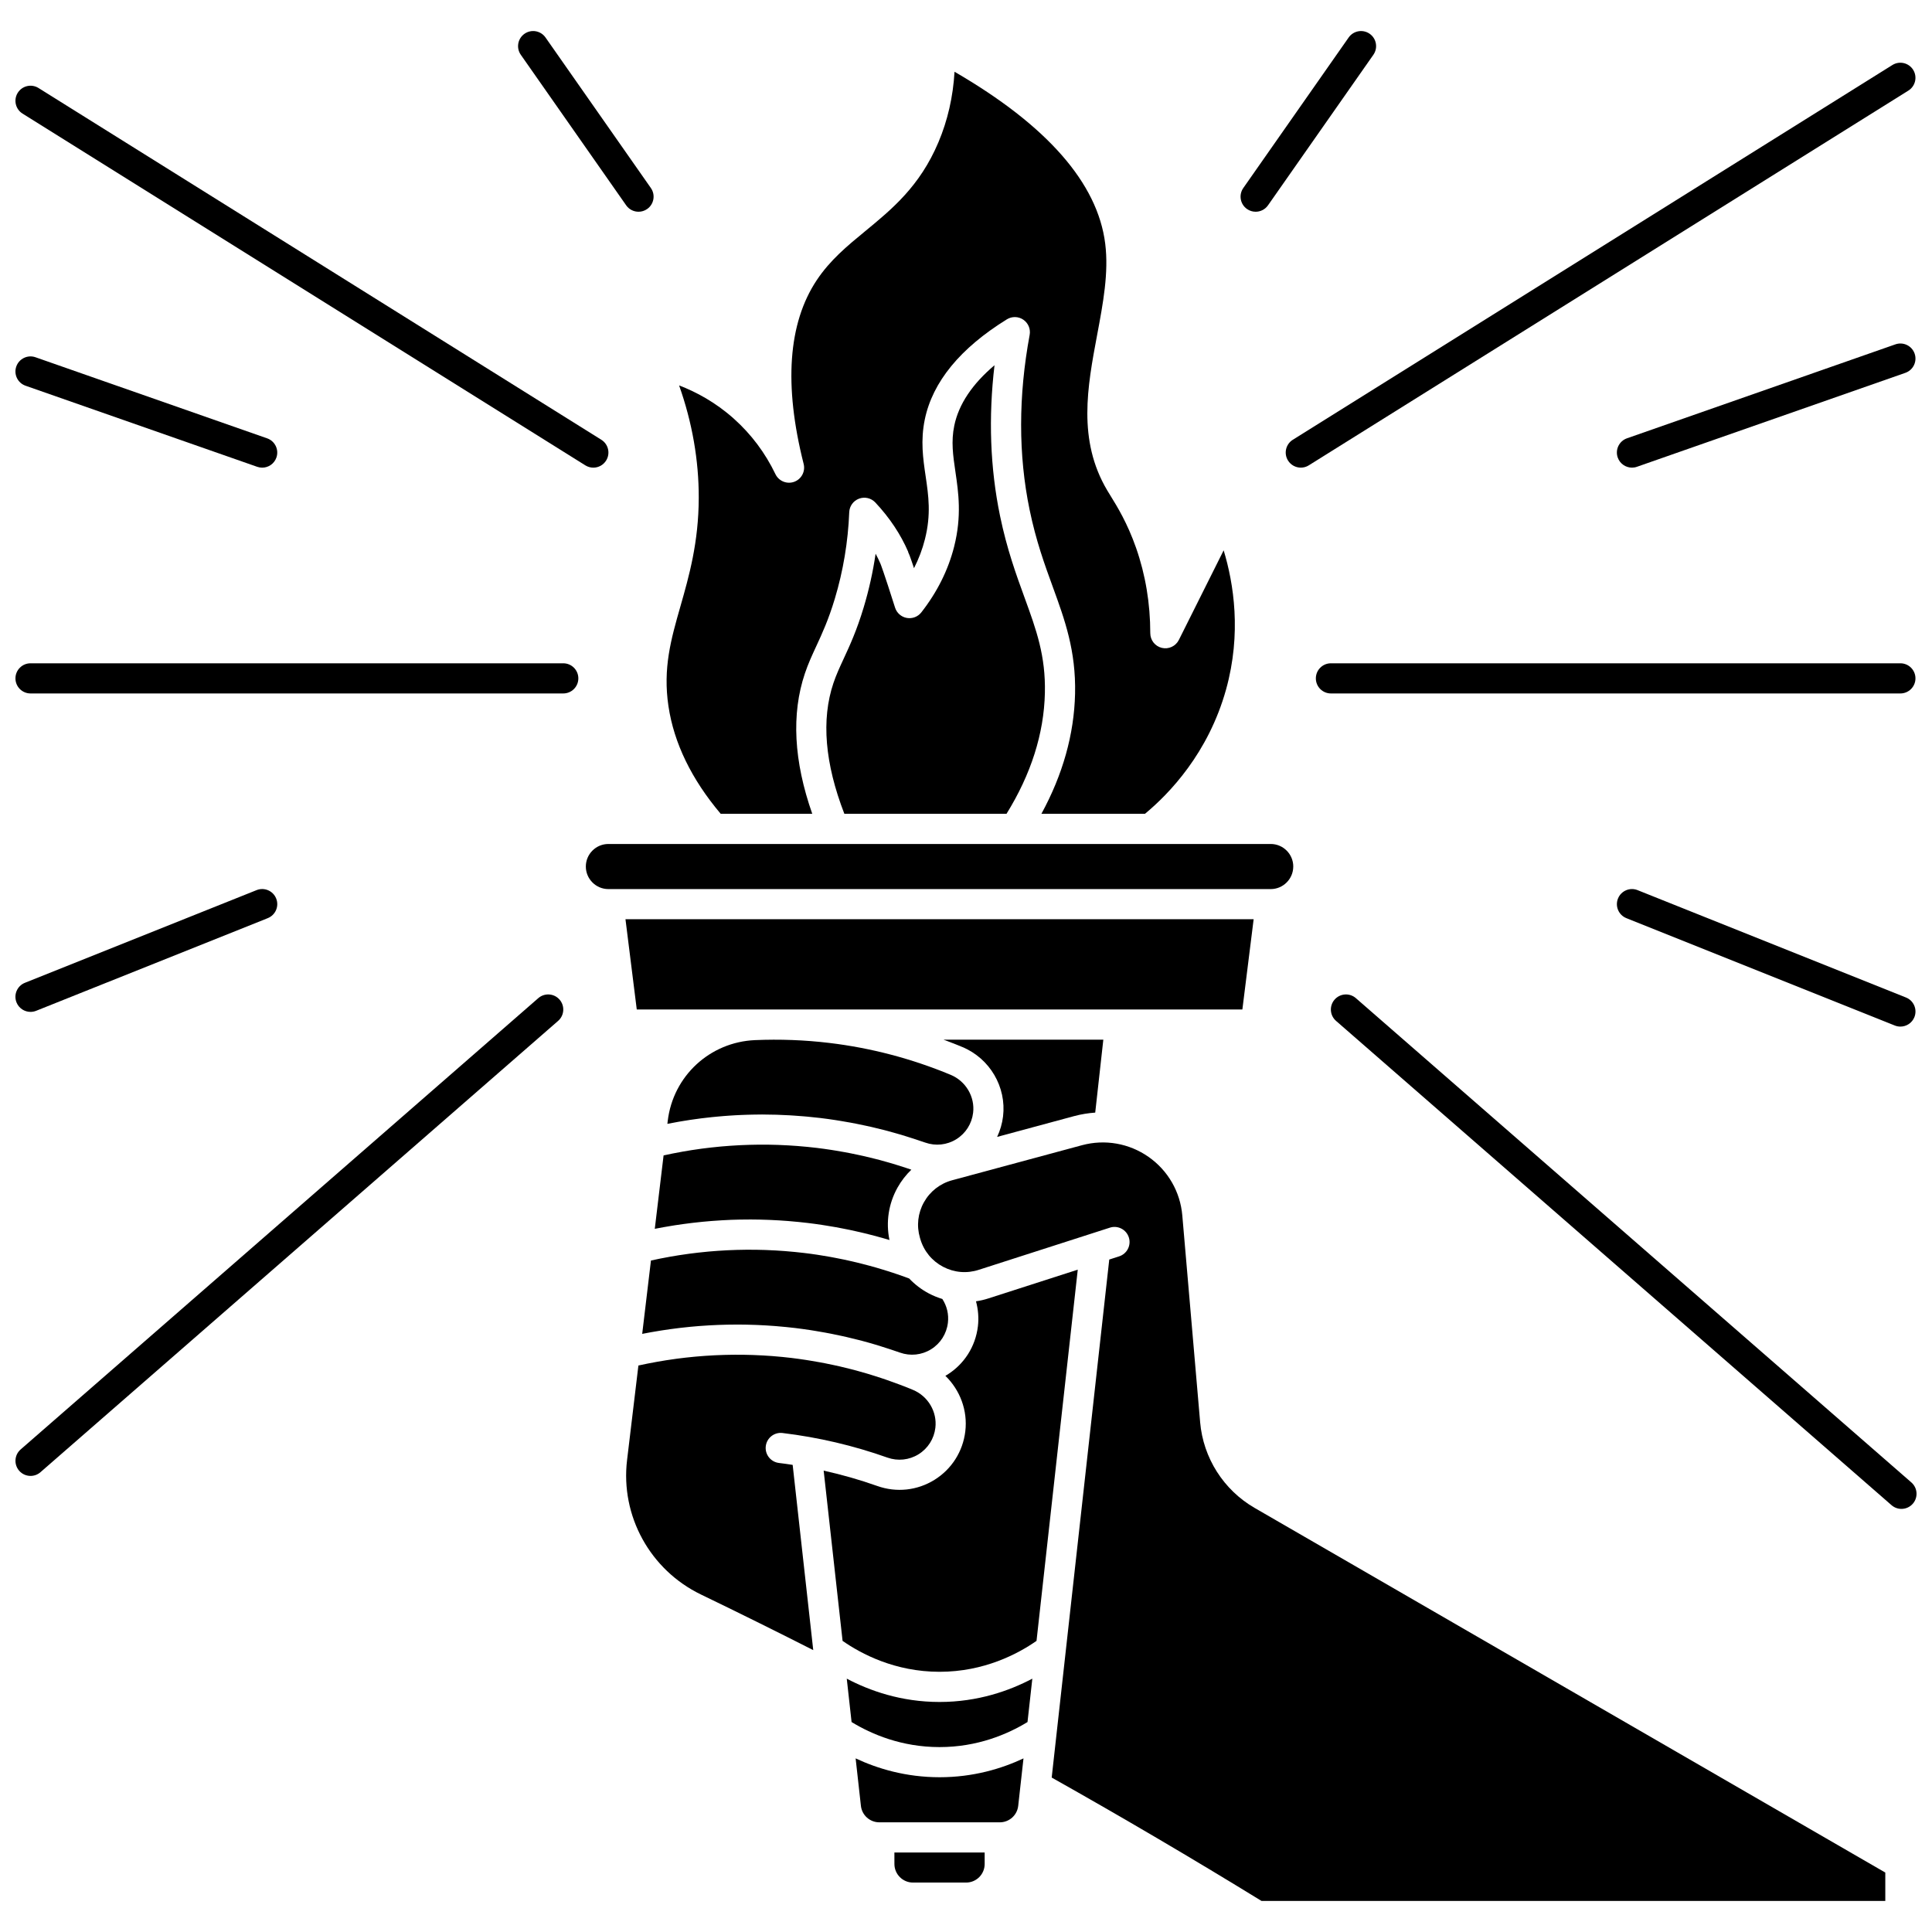 <?xml version="1.0" encoding="UTF-8"?>
<!-- Uploaded to: ICON Repo, www.svgrepo.com, Generator: ICON Repo Mixer Tools -->
<svg width="800px" height="800px" version="1.1" viewBox="144 144 512 512" xmlns="http://www.w3.org/2000/svg">
 <defs>
  <clipPath id="j">
   <path d="m484 160h167.9v108h-167.9z"/>
  </clipPath>
  <clipPath id="h">
   <path d="m572 235h79.902v33h-79.902z"/>
  </clipPath>
  <clipPath id="g">
   <path d="m492 319h159.9v9h-159.9z"/>
  </clipPath>
  <clipPath id="f">
   <path d="m572 379h79.902v38h-79.902z"/>
  </clipPath>
  <clipPath id="e">
   <path d="m496 407h155.9v137h-155.9z"/>
  </clipPath>
  <clipPath id="d">
   <path d="m148.09 166h157.91v102h-157.91z"/>
  </clipPath>
  <clipPath id="c">
   <path d="m148.09 238h69.906v30h-69.906z"/>
  </clipPath>
  <clipPath id="b">
   <path d="m148.09 319h149.91v9h-149.91z"/>
  </clipPath>
  <clipPath id="a">
   <path d="m148.09 379h69.906v34h-69.906z"/>
  </clipPath>
  <clipPath id="i">
   <path d="m148.09 407h145.91v129h-145.91z"/>
  </clipPath>
 </defs>
 <path d="m474.47 199.39c0.699 0.488 1.496 0.723 2.289 0.723 1.262 0 2.5-0.594 3.277-1.703l27.922-39.891c1.266-1.809 0.828-4.301-0.98-5.566-1.809-1.266-4.301-0.824-5.566 0.98l-27.922 39.891c-1.27 1.809-0.828 4.301 0.98 5.566z"/>
 <g clip-path="url(#j)">
  <path d="m485.34 266.05c0.758 1.211 2.062 1.879 3.394 1.879 0.723 0 1.457-0.195 2.113-0.609l158.89-99.309c1.871-1.168 2.441-3.637 1.27-5.508-1.168-1.871-3.633-2.441-5.508-1.27l-158.89 99.309c-1.871 1.172-2.441 3.637-1.27 5.508z"/>
 </g>
 <g clip-path="url(#h)">
  <path d="m576.49 267.93c0.438 0 0.883-0.07 1.32-0.227l71.133-24.898c2.082-0.727 3.18-3.008 2.453-5.094-0.73-2.086-3.012-3.184-5.094-2.453l-71.133 24.898c-2.082 0.727-3.18 3.008-2.453 5.094 0.578 1.648 2.125 2.68 3.773 2.68z"/>
 </g>
 <g clip-path="url(#g)">
  <path d="m647.62 319.78h-150.91c-2.207 0-3.996 1.789-3.996 3.996 0 2.207 1.789 3.996 3.996 3.996h150.91c2.207 0 3.996-1.789 3.996-3.996 0-2.207-1.789-3.996-3.996-3.996z"/>
 </g>
 <g clip-path="url(#f)">
  <path d="m649.11 408.35-71.133-28.453c-2.047-0.82-4.375 0.176-5.195 2.227s0.176 4.375 2.227 5.195l71.133 28.453c0.488 0.195 0.988 0.285 1.484 0.285 1.586 0 3.086-0.949 3.711-2.512 0.816-2.051-0.18-4.379-2.227-5.195z"/>
 </g>
 <g clip-path="url(#e)">
  <path d="m650.53 536.86-147.21-128.34c-1.664-1.449-4.188-1.277-5.641 0.387-1.449 1.664-1.277 4.188 0.387 5.641l147.21 128.34c0.758 0.66 1.691 0.984 2.625 0.984 1.113 0 2.223-0.465 3.016-1.371 1.453-1.668 1.277-4.191-0.387-5.641z"/>
 </g>
 <path d="m309.94 198.41c0.777 1.109 2.016 1.703 3.277 1.703 0.793 0 1.59-0.234 2.289-0.723 1.809-1.266 2.246-3.758 0.98-5.566l-27.922-39.891c-1.266-1.809-3.758-2.246-5.566-0.98s-2.246 3.758-0.98 5.566z"/>
 <g clip-path="url(#d)">
  <path d="m304.63 266.05c1.168-1.871 0.602-4.336-1.27-5.508l-149.15-93.215c-1.871-1.172-4.336-0.602-5.508 1.27-1.168 1.871-0.602 4.336 1.27 5.508l149.15 93.219c0.66 0.41 1.391 0.609 2.113 0.609 1.332 0 2.637-0.668 3.394-1.883z"/>
 </g>
 <g clip-path="url(#c)">
  <path d="m150.77 246.22 61.391 21.488c0.438 0.152 0.883 0.227 1.32 0.227 1.652 0 3.195-1.031 3.769-2.676 0.73-2.082-0.367-4.363-2.453-5.094l-61.387-21.488c-2.082-0.73-4.363 0.371-5.094 2.453-0.727 2.082 0.371 4.363 2.453 5.09z"/>
 </g>
 <g clip-path="url(#b)">
  <path d="m293.27 319.78h-141.18c-2.207 0-3.996 1.789-3.996 3.996 0 2.207 1.789 3.996 3.996 3.996h141.18c2.207 0 3.996-1.789 3.996-3.996 0-2.207-1.789-3.996-3.996-3.996z"/>
 </g>
 <g clip-path="url(#a)">
  <path d="m152.09 412.16c0.492 0 0.996-0.094 1.484-0.285l61.391-24.559c2.051-0.82 3.047-3.144 2.227-5.195-0.82-2.051-3.144-3.047-5.195-2.227l-61.395 24.559c-2.051 0.82-3.047 3.144-2.227 5.195 0.629 1.562 2.129 2.512 3.715 2.512z"/>
 </g>
 <g clip-path="url(#i)">
  <path d="m286.65 408.52-137.18 119.6c-1.664 1.449-1.836 3.973-0.387 5.641 0.789 0.906 1.898 1.371 3.016 1.371 0.934 0 1.867-0.324 2.625-0.984l137.18-119.6c1.664-1.449 1.836-3.973 0.387-5.641-1.453-1.664-3.977-1.836-5.641-0.387z"/>
 </g>
 <path d="m321.15 331.16c1.457 9.773 6.113 19.355 13.844 28.508h24.262c-4.902-13.961-5.57-26.445-1.961-37.172 0.887-2.637 1.93-4.891 3.035-7.273 1.508-3.258 3.219-6.953 4.902-12.547 2.227-7.398 3.512-15.117 3.824-22.941 0.062-1.609 1.086-3.023 2.598-3.586 1.508-0.562 3.207-0.164 4.309 1.008 3.789 4.035 6.727 8.449 8.738 13.125l-0.043 0.02c0.344 0.707 0.625 1.527 0.93 2.406 0.195 0.562 0.406 1.188 0.633 1.867 1.266-2.488 2.238-5.055 2.898-7.684 1.668-6.606 0.945-11.523 0.18-16.727-0.68-4.625-1.383-9.406-0.215-15.02 2.066-9.949 9.387-18.871 21.754-26.52 1.348-0.832 3.055-0.793 4.359 0.102 1.305 0.895 1.961 2.473 1.672 4.027-3.008 16.215-3.016 31.805-0.016 46.332 1.703 8.246 3.969 14.473 6.164 20.492 3.16 8.676 6.144 16.867 5.887 28.277-0.246 10.738-3.246 21.41-8.922 31.816h27.441c6.441-5.328 16.812-16.098 21.504-32.977 4.125-14.848 2.016-28.078-0.645-36.852l-11.875 23.754c-0.828 1.656-2.691 2.523-4.492 2.102-1.805-0.426-3.078-2.035-3.078-3.891-0.004-7.879-1.27-15.488-3.766-22.617-2.305-6.582-4.996-10.934-6.773-13.812-0.328-0.531-0.621-1.004-0.871-1.426-7.906-13.332-5.25-27.469-2.684-41.141 1.598-8.512 3.109-16.551 2.152-24.23-1.996-16.047-15.422-31.355-39.934-45.566-0.383 6.621-1.816 12.891-4.277 18.707-4.922 11.633-12.27 17.676-19.375 23.523-4.801 3.949-9.332 7.68-12.887 13.035-7.566 11.406-8.727 27.781-3.445 48.668 0.504 1.988-0.582 4.039-2.512 4.738-1.93 0.695-4.074-0.18-4.965-2.027-2.707-5.641-6.418-10.586-11.027-14.707-4.832-4.32-9.941-7.066-14.504-8.816 3.481 9.836 5.227 19.82 5.207 29.781-0.027 11.848-2.582 20.801-4.836 28.703-2.523 8.816-4.695 16.438-3.191 26.539z"/>
 <path d="m388.16 306.29c-0.914 1.168-2.398 1.73-3.856 1.469-1.457-0.266-2.652-1.312-3.102-2.727-2.945-9.297-3.785-11.426-3.859-11.617-0.387-0.902-0.82-1.797-1.297-2.676-0.707 4.832-1.766 9.594-3.164 14.238-1.848 6.137-3.684 10.102-5.305 13.602-1.055 2.277-1.965 4.242-2.715 6.469-3.246 9.641-2.266 21.281 2.902 34.621h42.973c6.5-10.5 9.926-21.254 10.168-31.996 0.227-9.906-2.262-16.723-5.406-25.359-2.184-5.996-4.66-12.793-6.481-21.609-2.617-12.676-3.102-26.062-1.461-39.914-5.91 4.992-9.484 10.348-10.66 15.988-0.879 4.223-0.332 7.934 0.297 12.23 0.805 5.484 1.719 11.699-0.336 19.848-1.559 6.18-4.488 12.047-8.699 17.434z"/>
 <path d="m473.24 411.53 2.988-23.922h-166.47l2.992 23.922z"/>
 <path d="m486.73 373.64c0-3.297-2.68-5.977-5.977-5.977h-67.754-0.02-47.902-0.012-0.012-59.824c-3.293 0-5.977 2.68-5.977 5.977 0 3.293 2.68 5.977 5.977 5.977h175.52c3.297 0 5.977-2.684 5.977-5.977z"/>
 <path d="m381.03 637.98c0 2.711 2.207 4.918 4.914 4.918h14.09c2.711 0 4.914-2.203 4.914-4.918v-3.047h-23.922z"/>
 <path d="m370.75 609.99 1.398 12.574c0.277 2.492 2.379 4.371 4.887 4.371h31.914c2.508 0 4.609-1.879 4.887-4.371l0.637-5.746c0-0.008 0-0.012 0.004-0.02l0.758-6.805c-5.828 2.734-13.332 4.992-22.242 4.992-8.91-0.004-16.418-2.266-22.242-4.996z"/>
 <path d="m462.05 520.89-4.727-54.789c-0.539-6.262-3.801-11.914-8.949-15.516-5.148-3.602-11.578-4.727-17.645-3.09l-34.395 9.285c-3.203 0.863-5.859 2.934-7.481 5.832-1.621 2.894-1.992 6.242-1.055 9.426l0.094 0.32c0.945 3.195 3.09 5.805 6.039 7.356 2.949 1.547 6.316 1.832 9.48 0.793l29.668-9.539c0.031-0.012 0.062-0.02 0.094-0.031l4.953-1.594c2.098-0.68 4.352 0.48 5.027 2.582 0.676 2.102-0.48 4.352-2.582 5.027l-2.606 0.84-15.254 137.28c18.672 10.504 37.355 21.484 55.594 32.691h165.32v-7.516l-167.13-96.629c-8.23-4.758-13.633-13.254-14.449-22.73z"/>
 <path d="m405.88 488.11c-1.066 0.348-2.144 0.582-3.231 0.75 0.582 2.152 0.773 4.406 0.504 6.644-0.641 5.336-3.621 10.02-8.18 12.848-0.145 0.09-0.293 0.168-0.438 0.25 3.875 3.766 5.949 9.184 5.281 14.73-0.641 5.336-3.621 10.02-8.18 12.848-4.559 2.828-10.074 3.422-15.133 1.625-4.648-1.648-9.406-3.004-14.223-4.074l5.012 45.117c4.938 3.441 13.891 8.195 25.699 8.195 11.809 0 20.762-4.754 25.699-8.195l10.93-98.375z"/>
 <path d="m368.4 588.86 1.277 11.5c5.297 3.227 13.262 6.637 23.312 6.637 10.051 0 18.016-3.41 23.312-6.637l1.277-11.5c-6.039 3.191-14.406 6.18-24.59 6.18-10.184 0-18.547-2.992-24.59-6.18z"/>
 <path d="m385.52 453.98c-0.477-0.164-0.953-0.328-1.434-0.484-0.75-0.246-1.5-0.484-2.254-0.719-0.469-0.145-0.934-0.293-1.406-0.434-1.082-0.32-2.168-0.625-3.258-0.918-0.387-0.102-0.777-0.199-1.164-0.297-0.93-0.238-1.863-0.469-2.797-0.684-0.477-0.109-0.953-0.211-1.43-0.316-0.785-0.172-1.57-0.336-2.359-0.492-0.48-0.094-0.965-0.188-1.445-0.277-0.84-0.156-1.684-0.301-2.531-0.438-0.41-0.066-0.82-0.137-1.234-0.199-1.254-0.191-2.512-0.367-3.773-0.52-1.613-0.191-3.227-0.348-4.84-0.477-0.125-0.012-0.25-0.023-0.375-0.031-1.543-0.117-3.082-0.203-4.621-0.262-0.191-0.008-0.383-0.016-0.574-0.023-1.504-0.051-3.004-0.07-4.508-0.062-0.223 0-0.445 0-0.668 0.004-1.488 0.016-2.973 0.055-4.457 0.125-0.23 0.012-0.457 0.023-0.688 0.035-1.488 0.078-2.973 0.18-4.457 0.312-0.211 0.02-0.426 0.039-0.637 0.059-1.504 0.145-3.012 0.312-4.512 0.508-0.172 0.023-0.34 0.047-0.512 0.07-1.547 0.211-3.09 0.449-4.629 0.723-0.098 0.016-0.191 0.035-0.289 0.055-1.609 0.289-3.215 0.605-4.812 0.961l-2.332 19.453c0.008-0.004 0.02-0.004 0.027-0.004 1.512-0.301 3.031-0.566 4.547-0.812 0.234-0.039 0.473-0.078 0.707-0.117 1.453-0.227 2.91-0.426 4.367-0.602 0.277-0.031 0.555-0.066 0.832-0.098 1.465-0.168 2.934-0.316 4.402-0.43l0.645-0.047c1.531-0.113 3.066-0.207 4.602-0.27 0.02 0 0.039-0.004 0.059-0.004 1.547-0.059 3.098-0.082 4.648-0.086 0.219 0 0.438-0.004 0.66-0.004 1.484 0.004 2.973 0.039 4.457 0.094 0.262 0.012 0.523 0.02 0.785 0.031 1.488 0.066 2.977 0.152 4.465 0.27 0.211 0.016 0.426 0.035 0.637 0.055 1.559 0.129 3.113 0.281 4.672 0.469h0.008c1.25 0.148 2.496 0.32 3.742 0.508 0.406 0.062 0.805 0.133 1.211 0.195 0.836 0.133 1.676 0.27 2.508 0.418 0.492 0.09 0.98 0.188 1.469 0.281 0.742 0.145 1.488 0.285 2.227 0.441 0.527 0.109 1.051 0.23 1.578 0.348 0.703 0.156 1.406 0.316 2.106 0.484 0.539 0.129 1.078 0.266 1.613 0.402 0.684 0.176 1.367 0.355 2.051 0.539 0.539 0.148 1.078 0.297 1.617 0.449 0.52 0.148 1.035 0.297 1.551 0.453-0.98-4.75-0.246-9.625 2.148-13.91 1-1.773 2.231-3.359 3.656-4.727z"/>
 <path d="m408.25 445.29 20.387-5.504c1.852-0.5 3.731-0.801 5.609-0.934l2.148-19.332-42.355 0.004c1.668 0.617 3.332 1.254 4.977 1.941 7.297 3.039 11.738 10.602 10.805 18.387-0.23 1.914-0.773 3.746-1.57 5.438z"/>
 <path d="m389.18 446.79c2.758 0.977 5.766 0.656 8.25-0.883 2.484-1.543 4.109-4.098 4.457-7.008 0.508-4.25-1.934-8.387-5.945-10.055-10.289-4.285-21.113-7.133-32.172-8.457-6.512-0.781-13.137-1.027-19.691-0.746-11.973 0.523-21.699 9.52-23.121 21.395l-0.098 0.797c0.02-0.004 0.039-0.008 0.059-0.012 0.984-0.195 1.969-0.379 2.957-0.551 0.371-0.066 0.742-0.121 1.113-0.184 0.625-0.105 1.25-0.207 1.879-0.301 0.453-0.066 0.906-0.129 1.359-0.191 0.543-0.074 1.09-0.152 1.633-0.223 0.484-0.062 0.965-0.113 1.449-0.168 0.52-0.059 1.035-0.121 1.555-0.172 0.492-0.051 0.988-0.094 1.484-0.141 0.512-0.047 1.02-0.094 1.531-0.133 0.5-0.039 1-0.074 1.5-0.109 0.508-0.035 1.012-0.066 1.52-0.094 0.504-0.027 1.008-0.051 1.508-0.074 0.508-0.023 1.016-0.039 1.523-0.055 0.5-0.016 1.004-0.031 1.504-0.039 0.512-0.012 1.023-0.016 1.535-0.02 0.332-0.004 0.668-0.012 1-0.012 0.141 0 0.285 0.008 0.426 0.008 1.102 0.004 2.203 0.02 3.305 0.051 0.141 0.004 0.281 0.012 0.426 0.016 1.043 0.035 2.086 0.082 3.129 0.141 0.367 0.02 0.734 0.047 1.105 0.07 0.836 0.055 1.672 0.117 2.504 0.188 0.355 0.031 0.707 0.059 1.062 0.09 1.156 0.105 2.309 0.227 3.465 0.363 1.344 0.16 2.684 0.352 4.023 0.555 0.438 0.066 0.875 0.141 1.309 0.211 0.902 0.148 1.809 0.301 2.707 0.469 0.508 0.094 1.02 0.191 1.527 0.293 0.852 0.168 1.699 0.344 2.543 0.531 0.5 0.109 1 0.215 1.496 0.328 1.027 0.238 2.051 0.488 3.07 0.75 0.352 0.09 0.703 0.176 1.055 0.27 1.203 0.32 2.402 0.66 3.598 1.012 0.48 0.145 0.961 0.297 1.438 0.445 0.824 0.254 1.645 0.516 2.465 0.785 0.516 0.172 1.031 0.348 1.543 0.523 0.34 0.109 0.68 0.219 1.016 0.336z"/>
 <path d="m314.19 497.49c0.008 0 0.016-0.004 0.023-0.004 1.531-0.305 3.066-0.574 4.602-0.82 0.207-0.035 0.418-0.07 0.629-0.102 1.484-0.23 2.969-0.438 4.457-0.617 0.238-0.027 0.473-0.055 0.711-0.082 1.504-0.172 3.012-0.324 4.519-0.441 0.164-0.012 0.328-0.023 0.492-0.035 3.156-0.238 6.32-0.359 9.488-0.363 0.176 0 0.355-0.004 0.531-0.004 1.516 0.004 3.031 0.039 4.547 0.094 0.234 0.008 0.465 0.02 0.699 0.027 1.508 0.066 3.019 0.156 4.527 0.273 0.195 0.016 0.391 0.035 0.586 0.051 1.57 0.133 3.141 0.281 4.711 0.469 1.344 0.16 2.684 0.352 4.019 0.551 0.441 0.066 0.883 0.145 1.324 0.215 0.898 0.145 1.797 0.301 2.691 0.465 0.516 0.094 1.027 0.191 1.539 0.293 0.848 0.168 1.688 0.344 2.531 0.527 0.5 0.109 1.004 0.215 1.5 0.332 1.031 0.238 2.059 0.492 3.086 0.754 0.328 0.082 0.656 0.164 0.984 0.25 1.227 0.324 2.445 0.668 3.66 1.031 0.473 0.141 0.941 0.289 1.41 0.438 0.836 0.258 1.668 0.523 2.496 0.797 0.508 0.168 1.016 0.34 1.523 0.516 0.34 0.117 0.684 0.227 1.023 0.348 2.758 0.977 5.766 0.656 8.246-0.883 2.484-1.543 4.109-4.098 4.457-7.012 0.27-2.238-0.254-4.441-1.473-6.316-1.203-0.367-2.387-0.844-3.531-1.441-1.996-1.047-3.754-2.406-5.262-3.988-0.734-0.273-1.473-0.543-2.211-0.805-0.473-0.168-0.953-0.324-1.43-0.484-0.645-0.215-1.289-0.434-1.938-0.637-0.496-0.156-0.988-0.309-1.488-0.457-0.637-0.191-1.27-0.383-1.91-0.566-0.508-0.145-1.016-0.285-1.523-0.426-0.637-0.172-1.273-0.34-1.91-0.5-0.512-0.129-1.023-0.258-1.535-0.383-0.648-0.156-1.297-0.301-1.945-0.449-0.504-0.113-1.008-0.227-1.512-0.332-0.68-0.145-1.363-0.277-2.047-0.406-0.473-0.09-0.945-0.188-1.418-0.27-0.77-0.137-1.539-0.262-2.312-0.387-0.391-0.062-0.781-0.133-1.176-0.191-1.164-0.176-2.332-0.336-3.504-0.473-1.613-0.191-3.223-0.348-4.836-0.477-0.125-0.012-0.254-0.023-0.379-0.031-1.539-0.117-3.082-0.203-4.621-0.262-0.191-0.008-0.383-0.016-0.574-0.023-1.5-0.051-3.004-0.07-4.5-0.062-0.227 0-0.453 0-0.676 0.004-1.484 0.016-2.965 0.055-4.449 0.125-0.23 0.012-0.461 0.023-0.695 0.035-1.484 0.078-2.969 0.18-4.449 0.312-0.215 0.02-0.43 0.039-0.641 0.062-1.504 0.145-3.008 0.312-4.504 0.508-0.176 0.023-0.348 0.051-0.52 0.074-1.543 0.211-3.086 0.449-4.625 0.723-0.098 0.016-0.191 0.035-0.289 0.055-1.609 0.289-3.215 0.605-4.812 0.961z"/>
 <path d="m350.43 531.7c-2.191-0.266-3.754-2.254-3.492-4.445 0.262-2.191 2.246-3.758 4.445-3.492 9.453 1.137 18.805 3.324 27.793 6.516 2.758 0.977 5.766 0.656 8.25-0.883 2.484-1.543 4.109-4.098 4.457-7.008 0.508-4.254-1.934-8.387-5.945-10.059-2.336-0.973-4.703-1.859-7.09-2.684-0.457-0.156-0.914-0.312-1.375-0.465-0.793-0.266-1.59-0.516-2.391-0.762-0.43-0.133-0.859-0.27-1.293-0.398-1.152-0.34-2.309-0.668-3.469-0.977-0.293-0.078-0.59-0.148-0.883-0.223-0.965-0.246-1.934-0.488-2.906-0.711-0.473-0.109-0.945-0.207-1.418-0.312-0.785-0.172-1.574-0.336-2.363-0.492-0.484-0.098-0.969-0.188-1.457-0.277-0.836-0.152-1.672-0.297-2.512-0.434-0.418-0.066-0.836-0.141-1.254-0.203-1.254-0.191-2.508-0.367-3.769-0.52-1.609-0.191-3.223-0.348-4.832-0.477-0.129-0.012-0.254-0.023-0.383-0.031-1.535-0.117-3.074-0.199-4.609-0.258-0.199-0.008-0.395-0.02-0.594-0.023-1.496-0.051-2.988-0.07-4.484-0.062-0.23 0-0.465 0-0.695 0.004-1.477 0.016-2.953 0.055-4.426 0.125-0.238 0.012-0.48 0.023-0.719 0.035-1.477 0.078-2.949 0.18-4.422 0.312-0.227 0.02-0.453 0.043-0.68 0.062-1.492 0.141-2.984 0.309-4.473 0.504-0.184 0.023-0.371 0.051-0.555 0.078-1.535 0.211-3.062 0.445-4.59 0.719-0.109 0.02-0.215 0.039-0.324 0.059-1.602 0.289-3.195 0.602-4.789 0.957l-3.004 25.051c-1.773 14.805 6.106 29.133 19.609 35.648 9.918 4.785 19.883 9.727 29.73 14.723l-5.453-49.09c-1.207-0.191-2.422-0.359-3.637-0.508z"/>
</svg>